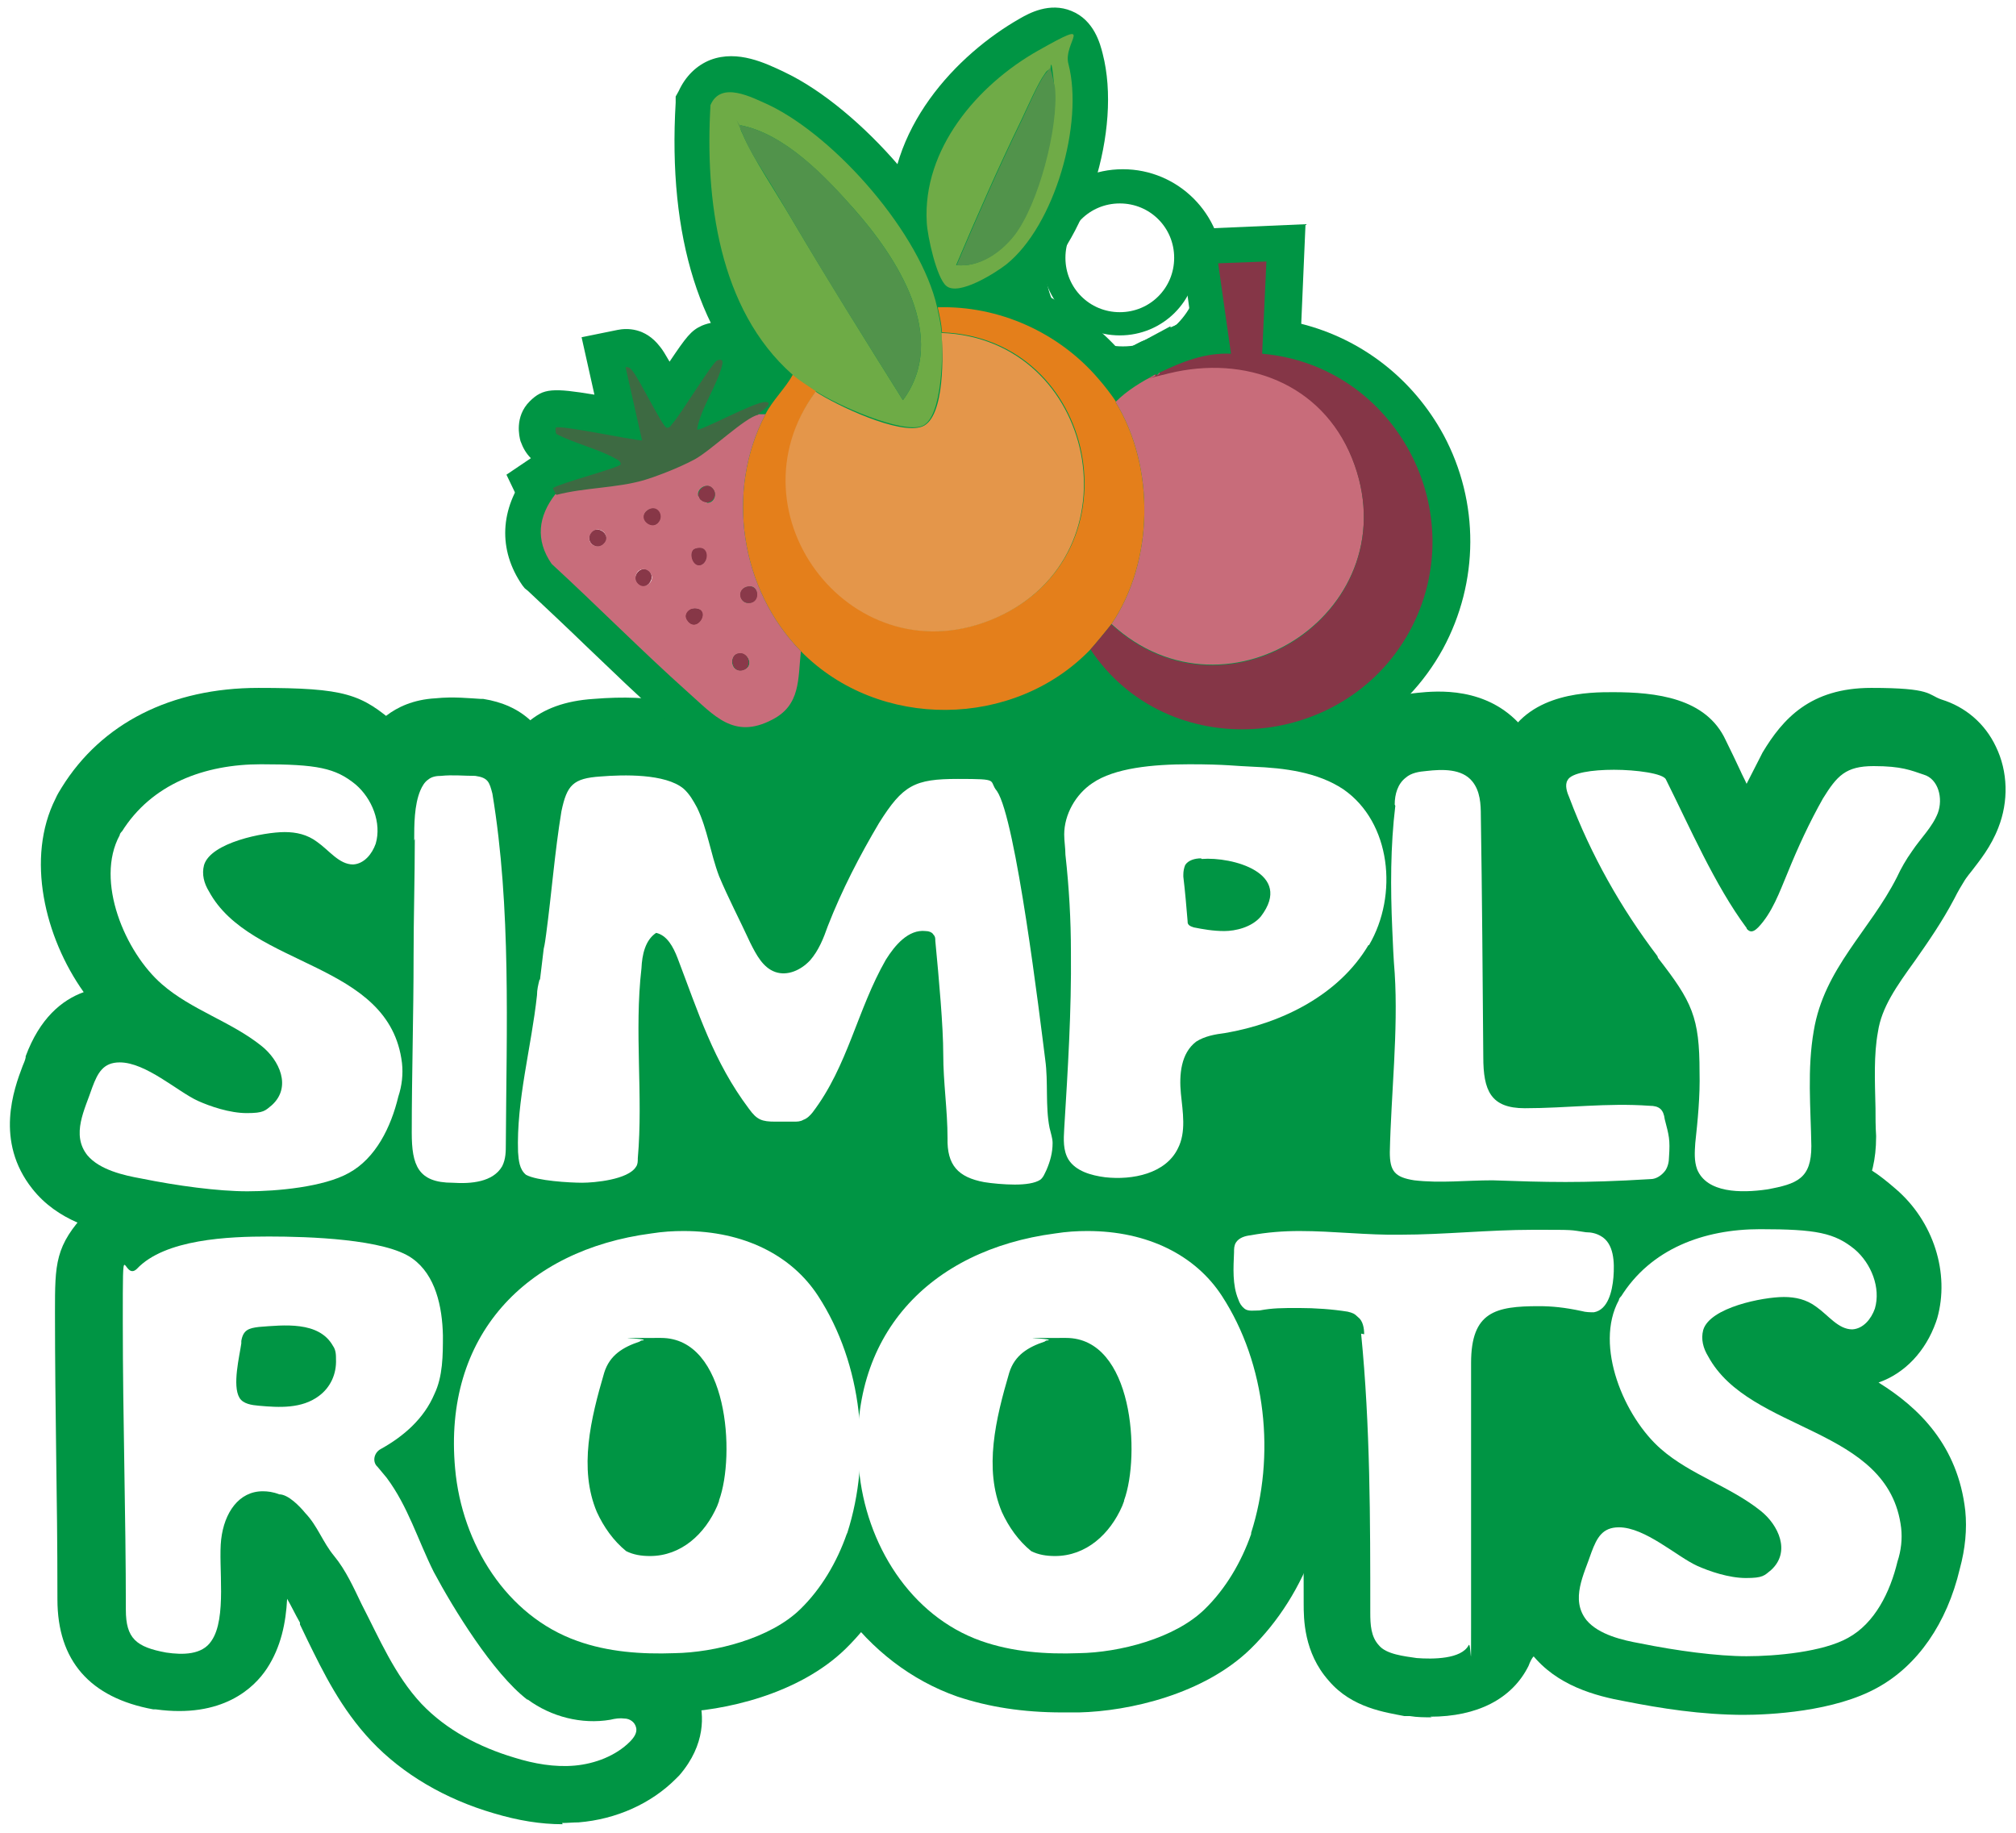 <?xml version="1.0" encoding="UTF-8"?> <svg xmlns="http://www.w3.org/2000/svg" xmlns:xlink="http://www.w3.org/1999/xlink" id="Layer_1" version="1.1" viewBox="0 0 330 300"><defs><style> .st0 { fill: #009544; } .st1 { fill: #863647; } .st2 { fill: #883748; } .st3 { fill: #893849; } .st4 { fill-rule: evenodd; } .st4, .st5 { stroke: #009544; stroke-miterlimit: 10; stroke-width: 3.8px; } .st4, .st5, .st6 { fill: none; } .st5, .st6 { clip-rule: evenodd; } .st7 { clip-path: url(#clippath-1); } .st8 { clip-path: url(#clippath-3); } .st9 { clip-path: url(#clippath-2); } .st10 { fill: #8a394a; } .st11 { fill: #fff; } .st12 { fill: #51934b; } .st13 { fill: #c86d7b; } .st14 { fill: #6eab46; } .st15 { fill: #c86c7a; } .st16 { fill: #853647; } .st17 { fill: #873747; } .st18 { clip-path: url(#clippath); } .st19 { fill: #6fab47; } .st20 { fill: #e47f1b; } .st21 { fill: #3d6a42; } .st22 { fill: #e4964a; } </style><clipPath id="clippath"><path class="st5" d="M183.8,29.6c8,0,14.5,6.5,14.5,14.5s-6.5,14.5-14.5,14.5-14.5-6.5-14.5-14.5,6.5-14.5,14.5-14.5h0Z"></path></clipPath><clipPath id="clippath-1"><path class="st5" d="M183.3,31.4c6,0,10.8,4.8,10.8,10.8s-4.8,10.8-10.8,10.8-10.8-4.8-10.8-10.8,4.8-10.8,10.8-10.8h0Z"></path></clipPath><clipPath id="clippath-2"><path class="st6" d="M183.8,29.7c8,0,14.5,6.5,14.5,14.5s-6.5,14.5-14.5,14.5-14.5-6.5-14.5-14.5,6.5-14.5,14.5-14.5h0Z"></path></clipPath><clipPath id="clippath-3"><path class="st6" d="M183.3,31.4c6,0,10.8,4.8,10.8,10.8s-4.8,10.8-10.8,10.8-10.8-4.8-10.8-10.8,4.8-10.8,10.8-10.8h0Z"></path></clipPath></defs><g><rect class="st0" x="118.3" y="97.7" width="93.5" height="48.9"></rect><g><g><path class="st11" d="M19.6,134.6c4.9-7.9,13.6-11.1,22.8-11.1s12.2.6,15.5,3.3c2.7,2.3,4.3,6.3,3.3,9.7-.6,1.7-1.9,3.3-3.7,3.4-2.3,0-3.9-2.3-5.9-3.7-1.6-1.2-3.4-1.6-5.3-1.6-3.4,0-12.1,1.7-13.2,5.4-.4,1.5,0,3,.8,4.3,6.8,12.6,29.6,11.4,31.6,28.1.2,1.8,0,3.7-.6,5.5-1.2,5-3.7,10.1-8.1,12.5-4.1,2.3-11.8,3-16.6,3s-11.5-.9-17.4-2.1c-2.8-.5-6.8-1.4-8.8-3.8-2.7-3.4-.4-7.5.8-11.1.9-2.4,1.8-4.1,4.5-4.1,4.3,0,9.5,4.8,12.8,6.3,2,.9,5.2,2,8,2s3-.4,4.1-1.3c3.3-3,1.2-7.4-1.7-9.7-5-4-11.5-5.9-16.3-10.1-6-5.2-11-16.9-6.9-24.4,0-.3.3-.5.4-.7Z"></path><path class="st0" d="M40.2,204.6c-7.2,0-13.9-1.1-19.5-2.2-5-.9-11.3-2.6-15.4-7.8-6.2-7.8-3-16.4-1.6-20.1.2-.5.4-.9.5-1.4v-.2c2.3-6.2,5.9-9.2,9.5-10.5-6.4-9-9.5-22-4.6-31.7.3-.7.7-1.3,1-1.8h0c6.5-10.5,17.9-16.3,32.2-16.3s16.8,1,22.6,6c6.2,5.3,8.9,13.8,6.8,21.2l-.2.6c-1.7,4.8-5.1,8.4-9.4,9.9,6.6,4.1,13,10.3,14.2,21,.3,3,0,6.2-.9,9.5-2.1,8.9-6.9,15.8-13.4,19.4-7.1,4-17.8,4.5-22.1,4.5ZM21.6,179.8h0ZM35.6,178.4s0,0,0,0c0,0,0,0,0,0ZM43.7,139.2s0,0,0,0c0,0,0,0,0,0Z"></path></g><g><path class="st11" d="M67.6,136c0-2.6,0-5.8,1-8.2.3-.7.7-1.4,1.3-1.8.6-.5,1.4-.6,2.1-.6,1.9-.2,3.7,0,5.6,0,2.1.3,2.3,1,2.8,2.9,3.1,18.7,2.3,38.6,2.2,57.3,0,1.3,0,2.5-.6,3.7-1.5,2.6-5.1,2.9-8.1,2.7-5.7,0-6.7-2.9-6.7-8.2,0-9.6.3-19.3.3-28.9,0-6.4.2-12.8.2-19.2Z"></path><path class="st0" d="M75.1,203.4c-.6,0-1.1,0-1.7,0-5.5,0-17.4-2.3-17.4-19.3,0-3.3,0-6.5.1-9.7,0-6.3.2-12.8.2-19.2v-.2c0-6.2.2-12.7.2-19s0-7.9,1.8-12.3v-.3c1.2-2.7,2.9-4.8,5-6.3,1.7-1.3,4.3-2.6,8-2.8,2.9-.3,5.6,0,7.4.1h.4c6.3,1,10.4,4.7,12,11.3l.2.9c2.8,16.6,2.6,33.7,2.4,50.1,0,3.1,0,6.1,0,9.1,0,1.9-.1,4.8-1.4,7.9l-.2.6-.3.5c-1.8,3.3-6.3,8.5-16.5,8.5Z"></path></g><g><path class="st11" d="M88.1,158.7l.6-5c.2-.8.3-1.7.4-2.4.9-6.7,1.4-13.4,2.5-20.1.9-4.3,1.9-5.4,6.4-5.7,3.7-.3,10.6-.5,13.6,2,1,.9,1.6,2,2.2,3.1,1.7,3.5,2.2,7.5,3.6,11.2,1.5,3.6,3.4,7.2,5.1,10.9,1,2,2.1,4.1,4.1,4.8,2,.7,4.2-.3,5.7-1.9,1.4-1.6,2.2-3.6,2.9-5.6,2.3-5.9,5.2-11.5,8.4-16.9,3.9-6.2,5.8-7.2,12.9-7.2s4.9.2,6.4,2c3.1,4.6,7,36.9,7.9,44,.5,3.6,0,7.6.7,11.1.2.9.5,1.7.5,2.5,0,1.6-.4,3-1,4.4-.3.6-.5,1.2-1,1.6-.9.6-2.5.8-4.2.8s-3.8-.2-5-.4c-4.3-.8-6.1-2.8-6-7.2,0-4.6-.7-9.1-.7-13.7s-.7-12.3-1.3-18.6c0-.4,0-.7-.3-1-.2-.4-.8-.6-1.3-.6-2.8-.3-5,2.3-6.5,4.7-4.7,8.2-6.2,17.4-12,25-.4.5-.9,1-1.5,1.2-.5.3-1,.3-1.6.3-1,0-2,0-3,0-2.2,0-3-.3-4.3-2.1-5.8-7.7-8.3-15.8-11.7-24.7-.7-1.8-1.7-3.7-3.5-4.1-1.8,1.2-2.3,3.6-2.4,5.8-1.2,10.4.3,20.8-.6,31.1,0,.5,0,1-.3,1.4-1.3,2.1-6.8,2.6-8.8,2.6s-7.4-.3-9.2-1.3c-1.1-.9-1.2-2.4-1.3-3.7-.3-8.4,2.2-17.3,3.1-25.7,0-.9.2-1.7.4-2.5Z"></path><path class="st0" d="M165.8,203.3c-2.2,0-4.8-.2-6.8-.5h-.2c-9.6-1.8-15.2-8.6-15.1-18.3,0-.1,0-.2,0-.4-.7,1-1.4,2.1-2.2,3.1h0c-1.6,2.1-3.4,3.5-5.5,4.4-2.7,1.3-5.1,1.3-6.2,1.3s-1.5,0-2,0h-1c-3.2,0-7.6-.5-11.5-4.5h0c0,2.1-.6,4.1-1.5,5.8l-.5.9c-4.4,7.1-14.2,7.9-18.2,7.9s-10.4-.3-14.6-2.7l-.9-.5-.8-.6c-4.7-3.9-5.1-9.3-5.3-11.4v-.5c-.3-6.7.8-13.1,1.9-19.2.5-2.9,1-5.6,1.3-8.2,0-.8.2-1.9.4-3l.6-5.2.2-.7c0-.2,0-.6.1-.9v-.3c.4-2.4.6-4.8.9-7.2.5-4.4,1-8.9,1.8-13.4v-.3c2-9.3,7.2-13.9,16.5-14.5,9.8-.8,16.8.7,21.4,4.4l.5.4c2.3,2.1,3.6,4.3,4.7,6.4v.2c1.4,2.8,2.2,5.5,2.8,7.9.4,1.4.8,2.8,1.2,3.8.1.3.3.7.4,1,1.8-3.8,3.8-7.6,6-11.2v-.2c6.1-9.4,11.5-12.4,22.4-12.4s9.9,0,14.9,5.9l.6.9c2.4,3.5,5,9.9,9.7,48.4v.5c.4,2.2.4,4.5.4,6.4,0,1.4,0,2.8.2,3.8h0c.2,1,.6,2.5.7,4.3.2,3.9-1,7.1-1.9,9.1l-.3.6c-.5,1.1-1.6,3.3-4,5.3l-.8.6c-2.7,1.8-6.1,2.6-10.4,2.6ZM166.4,181h0ZM89.9,180.4h0ZM154.9,160.3h0ZM102,136.4c-.2,1.7-.5,3.4-.7,5.2l3.5-2.4h0c-.3-1-.5-1.9-.8-2.7-.6,0-1.3,0-2.2,0h0ZM152.6,139.6c.8,0,1.6.2,2.3.4-.2-1.2-.4-2.2-.6-3-.3.4-.7.9-1.2,1.8-.2.3-.3.5-.4.8ZM105.7,136.8h0ZM153.2,133.1h0s0,0,0,0Z"></path></g><g><path class="st11" d="M223.7,153.1c-4.8,8.1-14.1,12.8-23.5,14.4-1.6.2-3.3.5-4.7,1.4-2.5,1.9-2.8,5.4-2.5,8.5.3,3,.9,6.3-.5,9-2,4.1-7.4,5.2-11.9,4.7-2.3-.3-4.8-1-6-2.9-.9-1.5-.8-3.3-.7-5,.6-9.8,1.2-19.3,1.1-29,0-5.2-.3-10.5-.9-15.9,0-1.1-.2-2.2-.2-3.3,0-3.3,1.9-6.6,4.6-8.4,3.6-2.5,9.9-3.1,15.9-3.1s7.6.3,10.4.4c5.2.2,10.6.9,14.8,3.7,7.8,5.4,9,17.3,4.2,25.5ZM196.3,138.9c-1,0-2.1.3-2.6,1.1-.2.5-.3,1-.3,1.6v.3c.3,2.5.5,4.9.7,7.3,0,.2,0,.4.2.6.2.2.5.3.8.4,1.5.3,3.2.6,5,.6s4.5-.6,6-2.4c5.4-7.1-4.7-9.8-9.7-9.4Z"></path><path class="st0" d="M182.8,202.3c-1.1,0-2.2,0-3.4-.2h-.2c-6.6-.9-11.3-3.7-14-8.3-2.7-4.4-2.4-8.9-2.2-11.4v-.8c.6-9.4,1.1-18.4,1.1-27.4,0-4.9-.3-9.8-.8-14.8v-.2c-.1-1.2-.3-2.6-.3-4.3v-.3c.2-6.9,3.7-13.3,9.4-17.2,5.1-3.5,11.9-5.1,22.2-5.1s5.8.1,8,.3c1,0,1.9.1,2.7.1,6.1.2,13.9,1.1,20.6,5.6,12.3,8.4,15.6,26.5,7.6,40.3h0c-5.7,9.7-16.2,16.7-29.1,19.3.4,3.4.7,8.3-1.7,13.2-3.4,7-10.8,11-19.7,11ZM186.1,157.3c0,1.8,0,3.6,0,5.4,1-1.1,2-2.1,3-2.8l.3-.2c-.9-.5-1.9-1.1-2.8-2.1l-.3-.3ZM197.4,148.2c.3.6.7,1.1,1.1,1.5,1.2-.4,2.8-1.3,4-3l-.8-.6-4.3,2.2ZM196.6,145.7c0,.3.1.6.2.8,0,.2.1.4.2.6h0s-.2-2.2-.2-2.2l-.3.8ZM196.9,144.6l.2,2.3,2.5-2.5-2.1-1.6-.6,1.7ZM197.9,141.7l3.2,1.3,1-1c-.1-.1-.3-.3-.4-.4h-3.9Z"></path></g><g><path class="st11" d="M228.1,130.1c0-1.7.5-3.4,1.8-4.4.9-.8,2.2-1,3.4-1.1,2.6-.3,5.8-.4,7.5,1.7,1.3,1.6,1.4,3.7,1.4,5.7.2,12.3.3,27.1.4,39.4,0,5.5,1.2,8.4,6.8,8.4,6.9,0,13.4-.9,20.4-.4,1.6,0,2.3.6,2.5,2.2.7,2.7.9,3.3.7,6.2,0,.8-.2,1.6-.6,2.2-.6.8-1.5,1.4-2.4,1.4-11.4.7-17.2.5-25.9.2-4.3,0-8.5.5-12.8,0-3.2-.5-4-1.5-4-4.6.2-9.4,1.4-19.9.8-29.3-.2-2.4-.3-4.8-.4-7.2-.3-6.8-.3-13.6.5-20.2Z"></path><path class="st0" d="M255.9,202.8c-4.2,0-7.9-.1-12.3-.3-1.2,0-2.5,0-4,0-3,.1-6.3.2-10-.3h-.2c-8.7-1.3-13.4-6.9-13.4-15.6v-.2c0-3.5.3-7.1.5-10.6.3-6,.7-12.3.3-17.7-.2-2.5-.3-4.8-.4-7.6-.4-8.5-.2-15.4.5-21.6.5-6.3,3.3-9.9,5.7-11.9,3.6-3,7.7-3.4,9.5-3.6,3-.3,11.3-1.1,17,5.5l.2.2c3.8,4.7,3.9,10.2,3.9,12.6.2,10.8.3,23.4.4,34.5v2.2c.8,0,1.6,0,2.5-.1,4.5-.2,9.1-.5,14.2-.1,6.7.2,11.8,4.5,12.9,11,.8,3,1.2,5,.9,9.2v.6c-.2,1.4-.6,4.2-2.4,6.9l-.3.5c-2.7,3.6-6.6,5.7-10.9,5.8-5.9.3-10.4.5-14.5.5Z"></path></g><g><path class="st11" d="M271,155c-6-7.9-10.9-16.6-14.4-25.9-.4-.9-.8-2.1-.3-2.9.6-1.2,4-1.7,7.6-1.7s8.1.6,8.5,1.6c3.9,7.8,8,17.3,13.2,24.3,0,.2.3.4.5.5.5.2,1-.2,1.4-.6,2.3-2.4,3.5-5.8,4.8-8.9,1.7-4.2,3.6-8.3,5.8-12.2,2.3-3.7,3.7-5.3,8.3-5.3s6.1.7,8.2,1.4c2.4.7,3.2,3.9,2.3,6.3-.9,2.3-2.8,4.1-4.2,6.2-1,1.4-1.8,2.8-2.5,4.3-4.4,8.7-11.9,14.9-13.6,25.1-1.1,6.3-.5,12.6-.4,18.9,0,5.3-2.3,6.2-7.3,7.1-4.2.6-9.8.6-11.4-3.3-.5-1.4-.4-2.8-.3-4.3.4-3.7.8-7.7.7-11.6,0-9-1.2-11.5-6.8-18.7Z"></path><path class="st0" d="M285.2,204.3c-12.3,0-16.7-7.2-18-10.6v-.4c-1.4-3.5-1.2-6.7-1.1-8.8v-.4c.4-3.6.7-7,.7-10.2v-.3c0-6.1,0-6.3-4.4-11.8l-.2-.2c-6.7-8.9-12-18.4-15.8-28.4-2.3-5.5-1.2-9.7.2-12.3,4-7.6,13.7-7.6,17.4-7.6,7,0,15.3.9,18.5,7.9.8,1.6,1.6,3.3,2.4,5,.3.7.7,1.4,1,2.1.8-1.6,1.6-3.1,2.4-4.7l.2-.4c3.3-5.5,7.8-10.6,17.8-10.6s9.2,1.1,11.5,1.9c3.9,1.2,7.1,3.9,8.9,7.7,2,4.1,2.1,9,.4,13.3-1.2,3.1-3,5.3-4.3,7-.4.5-.8,1-1,1.3l-.2.3c-.5.8-1.1,1.8-1.7,3-2,3.8-4.3,7.1-6.4,10.1-3.1,4.3-5.5,7.7-6.1,11.7-.7,3.8-.5,8-.4,12.5,0,1.5,0,3,.1,4.5v.2c0,14.8-12.3,17.2-16.3,18h-.6c-1.9.4-3.6.5-5.1.5Z"></path></g><g><path class="st11" d="M86.2,276.6c3.8,2.8,8.8,4.1,13.5,3.3.8-.2,1.6-.3,2.3-.2.9,0,1.7.6,1.9,1.4.3.9-.4,1.8-1,2.4-2.3,2.3-5.7,3.6-9,3.9-3.3.3-6.7-.3-9.9-1.3-5.7-1.7-11.1-4.5-15.2-8.8-4.4-4.7-6.9-10.7-9.8-16.3-1.3-2.7-2.6-5.6-4.5-7.9-1.9-2.3-2.7-4.9-4.7-7-.9-1.1-2.8-3.1-4.3-3.1-1-.4-1.9-.5-2.7-.5-3.9,0-6.3,3.5-6.8,7.9-.5,4.3,1,12.9-1.6,16.6-1.5,2.3-4.7,2.3-7.4,1.9-4.9-.9-6.6-2.3-6.6-7,0-15.7-.5-31.3-.5-47s0-6.6,2.3-8.8c4.6-4.9,15.1-5.3,21.6-5.3s19.1.4,23.5,3.6c3.8,2.7,4.9,7.9,5,12.6,0,3.2,0,6.7-1.4,9.6-1.7,4-5,6.9-8.8,9-1.1.6-1.4,2.1-.5,2.9.5.6,1,1.2,1.5,1.8,3.5,4.7,5.1,10.2,7.7,15.4,3.2,6,9.7,16.6,15.3,20.9ZM54.7,221c0-.8,0-1.6-.5-2.3-2.3-4.1-8.1-3.4-12.1-3.1-1.7.2-2.6.5-2.9,2.3v.4c-.3,2.1-1.5,6.9-.3,8.9.6,1,2,1.2,3.2,1.3,3.3.3,7,.5,9.8-1.6,1.9-1.4,2.9-3.6,2.8-6Z"></path><path class="st0" d="M92.1,298.6c-3.6,0-7.3-.6-11.3-1.8-7.9-2.3-14.9-6.4-20-11.8-5-5.3-7.9-11.3-10.5-16.6-.4-.8-.8-1.7-1.2-2.5v-.3c-.8-1.4-1.4-2.7-2.1-3.9-.2,3.9-1,7.9-3.3,11.4-2.1,3.2-7.3,8.2-18.2,6.7h-.4c-10.4-1.9-15.7-8-15.7-18s-.1-15.7-.2-23.3c-.1-7.7-.2-15.7-.2-23.7s0-10.9,5.3-16.5c7.3-7.7,19.7-8.7,29.6-8.7,22.2,0,28.1,4.3,30,5.8,4.2,3,9.3,9.2,9.5,21.3.1,3.5,0,8.9-2.2,14.1-1.3,3.1-3.2,5.9-5.6,8.4,1.2,2.3,2.1,4.5,3,6.6.7,1.6,1.4,3.2,2.1,4.6,4.2,7.8,9.3,15,12.1,17.2,1.4,1,3.2,1.5,4.7,1.3,2-.4,3.9-.5,5.7-.3,5.4.6,9.8,4.3,11.2,9.3.8,2.7,1.2,7.6-3.2,12.7l-.6.6c-4,4-9.7,6.6-15.9,7.1-.9,0-1.8.1-2.7.1ZM31.3,235.5c0,.1,0,.3,0,.4,0,0,.1-.1.2-.2,0,0-.2-.2-.2-.2ZM43.7,221.2c0,.5.2,1.7,1,3,.4.6.8,1.1,1.2,1.5,1.2-.7,2.3-1.8,3.1-3-.1-.3-.3-.7-.6-1.1-.6-1.1-1.4-1.9-2.2-2.5l-1.7-.3c-.5.7-.8,1.5-.9,2.4ZM49.5,224.7h0s0,0,0,0Z"></path></g><g><path class="st11" d="M138.3,249.6c-1.6,4.6-4.2,9-7.6,12.3-4.9,4.8-14,7.1-20.6,7.2-5.4.2-10.9-.2-15.9-2-11.6-4.1-18.9-15.9-20-28.2-2-21.8,11.6-35.8,32.1-38.5,1.9-.3,3.6-.4,5.3-.4,9.9,0,17.7,4,22,10.6,7.3,11.2,8.8,26.3,4.8,38.8ZM117.5,244c2.7-7.4,1.5-26.6-9.5-26.6s-1.9,0-2.9.4c-.2,0-.4,0-.6.2-2.7.9-4.9,2.2-5.8,5.1-2.2,7.5-4.2,15.7-1.2,22.8,1.1,2.4,2.7,4.7,4.8,6.4,1.2.6,2.5.8,3.9.8,5.1,0,9-3.6,11-8.2l.3-.8Z"></path><path class="st0" d="M107.6,280.3c-6.5,0-12.1-.9-17.2-2.6-15.1-5.3-25.8-20.1-27.4-37.7-2.4-26.6,14.3-46.8,41.6-50.4,2.2-.3,4.4-.5,6.9-.5,13.4,0,24.8,5.7,31.3,15.6,8.9,13.6,11.3,32.1,6.1,48.3v.2c-2.3,6.5-5.9,12.2-10.5,16.7-7.6,7.4-19.8,10.2-28.1,10.4-.9,0-1.8,0-2.7,0ZM107.5,233.4c-.4,2.4-.6,4.5-.3,6.3.4-1.6.5-4,.3-6.3ZM86.2,226.8c-.7,2.2-1.2,4.7-1.2,7.5.2-2.6.7-5.2,1.2-7.5ZM105.1,228.9h0,0Z"></path></g><g><path class="st11" d="M204.6,249.6c-1.6,4.6-4.2,9-7.6,12.3-4.9,4.8-14,7.1-20.6,7.2-5.4.2-10.9-.2-16-2-11.6-4.1-18.9-15.9-20-28.2-2-21.8,11.6-35.8,32.1-38.5,1.9-.3,3.6-.4,5.3-.4,9.9,0,17.7,4,22,10.6,7.3,11.2,8.8,26.3,4.8,38.8ZM183.7,244c2.7-7.4,1.5-26.6-9.5-26.6s-1.9,0-2.9.4c-.2,0-.4,0-.6.2-2.7.9-4.9,2.2-5.8,5.1-2.2,7.5-4.2,15.7-1.2,22.8,1.1,2.4,2.7,4.7,4.8,6.4,1.2.6,2.5.8,3.9.8,5.1,0,9-3.6,11-8.2l.3-.8Z"></path><path class="st0" d="M173.9,280.3c-6.5,0-12.1-.9-17.2-2.6-15.1-5.3-25.8-20.1-27.4-37.7-2.4-26.6,14.3-46.8,41.6-50.4,2.2-.3,4.4-.5,6.9-.5,13.4,0,24.8,5.7,31.3,15.6,8.9,13.6,11.3,32.1,6.1,48.3v.2c-2.3,6.5-5.9,12.2-10.5,16.7-7.6,7.4-19.8,10.2-28.1,10.4-.9,0-1.8,0-2.7,0ZM173.8,233.4c-.4,2.4-.6,4.5-.3,6.3.4-1.6.5-4,.3-6.3ZM152.5,226.8c-.7,2.2-1.2,4.7-1.2,7.5.2-2.6.7-5.2,1.2-7.5ZM171.3,228.9h0,0Z"></path></g><g><path class="st11" d="M223.1,216.8c0-1-.2-2.2-1-2.8-.6-.6-.9-.7-1.7-.9-2.5-.4-5.3-.6-8-.6s-4.3,0-6.4.4c-.9,0-1.9.2-2.5-.3-.5-.4-.8-.9-1-1.5-1-2.4-.8-5.2-.7-7.7,0-.6,0-1.1.3-1.6.5-.8,1.5-1.1,2.4-1.2,2.7-.5,5.4-.7,8-.7,5.6,0,11.1.7,16.6.6,7,0,14.4-.8,21.6-.8s5.9,0,8.7.4c.9,0,1.7.2,2.4.6,2.2,1.2,2.3,4.3,2.1,6.8-.2,2.3-.9,5.3-3.2,5.7-.6,0-1.3,0-2-.2-2.8-.6-4.9-.8-7-.8-7.1,0-11.1.9-11.1,9.3,0,5.4,0,10.7,0,16,0,9.1,0,18.2,0,27.3s0,2.1-.4,2.9c-1.2,2.3-5.9,2.3-8.5,2.1-2-.3-5-.6-6.2-2.1-1.3-1.4-1.4-3.4-1.4-5.3,0-15.2,0-30.6-1.5-45.7Z"></path><path class="st0" d="M234.4,281.1c-1.2,0-2.4,0-3.6-.2h-.9c-3-.6-8.6-1.3-12.4-5.8-4.1-4.6-4.1-10.2-4.1-12.6,0-13.3,0-26.3-1-38.9-2,0-3.5,0-4.9.3h-.3c-1.7.2-6.1.7-10.2-2.3l-.5-.4c-2.1-1.6-3.6-3.8-4.5-6.3-1.7-4.4-1.5-8.5-1.4-11.5v-.4c0-1.9.4-3.7,1.1-5.4l.4-.9.5-.8c1.3-2,4.3-5.5,10.3-6.3,3.1-.5,6.3-.8,9.6-.8s5.7.2,8.4.3c2.8.2,5.5.3,8,.3,3.1,0,6.2-.2,9.4-.4,4-.2,8.2-.4,12.4-.4s6.6.1,9.4.4c2.3,0,4.6.7,6.7,1.7l.4.2c3.3,1.8,8.7,6.4,7.8,17.4-1.1,12.9-9.8,15.3-12.5,15.7-2.3.4-4.3,0-5.2-.1h-.8c-2.2-.6-3.5-.7-4.8-.7,0,2.5,0,5,0,7.7,0,2.2,0,4.4,0,6.6,0,9,0,18.3,0,27.3s0,4.4-1.3,7.4l-.2.5c-2.7,5.4-8.4,8.3-16.1,8.3Z"></path></g><g><path class="st11" d="M265,210.7c4.9-7.9,13.6-11.1,22.8-11.1s12.2.6,15.5,3.3c2.7,2.3,4.3,6.3,3.3,9.7-.6,1.7-1.9,3.3-3.7,3.4-2.3,0-3.9-2.3-5.9-3.7-1.6-1.2-3.4-1.6-5.3-1.6-3.4,0-12.1,1.7-13.2,5.4-.4,1.5,0,3,.8,4.3,6.8,12.6,29.6,11.4,31.6,28.1.2,1.8,0,3.7-.6,5.5-1.2,5-3.7,10.1-8.1,12.5-4.1,2.3-11.8,3-16.6,3s-11.5-.9-17.4-2.1c-2.8-.5-6.8-1.4-8.8-3.8-2.7-3.4-.4-7.5.8-11.1.9-2.4,1.8-4.1,4.5-4.1,4.3,0,9.5,4.8,12.8,6.3,2,.9,5.2,2,8,2s3-.4,4.1-1.3c3.3-3,1.2-7.4-1.7-9.7-5-4-11.5-5.9-16.3-10.1-6-5.2-11-16.9-6.9-24.4,0-.3.3-.5.4-.7Z"></path><path class="st0" d="M285.6,280.7c-7.2,0-13.9-1.1-19.5-2.2-5-.9-11.3-2.6-15.4-7.8-6.2-7.8-3-16.4-1.6-20.1.2-.5.4-.9.5-1.4v-.3c2.3-6.2,5.9-9.2,9.5-10.5-6.4-9-9.5-22-4.6-31.7.3-.7.7-1.3,1-1.8h0c6.5-10.5,17.9-16.3,32.2-16.3s16.8,1,22.6,6c6.2,5.3,8.9,13.8,6.8,21.2l-.2.6c-1.7,4.8-5.1,8.4-9.4,9.9,6.6,4.1,13,10.3,14.2,21,.3,3,0,6.2-.9,9.5-2.1,8.9-6.9,15.8-13.4,19.4-7.1,4-17.8,4.5-22.1,4.5ZM267,255.9h0ZM281,254.5s0,0,0,0c0,0,0,0,0,0ZM289.1,215.3s0,0,0,0c0,0,0,0,0,0ZM296.8,211.9h0,0Z"></path></g></g><rect class="st0" x="36.4" y="128.3" width="235.2" height="121.3"></rect><g><path class="st11" d="M19.9,136.2c4.9-7.9,13.6-11.1,22.8-11.1s12.2.6,15.5,3.3c2.7,2.3,4.3,6.3,3.3,9.7-.6,1.7-1.9,3.3-3.7,3.4-2.3,0-3.9-2.3-5.9-3.7-1.6-1.2-3.4-1.6-5.3-1.6-3.4,0-12.1,1.7-13.2,5.4-.4,1.5,0,3,.8,4.3,6.8,12.6,29.6,11.4,31.6,28.1.2,1.8,0,3.7-.6,5.5-1.2,5-3.7,10.1-8.1,12.5-4.1,2.3-11.8,3-16.6,3s-11.5-.9-17.4-2.1c-2.8-.5-6.8-1.4-8.8-3.8-2.7-3.4-.4-7.5.8-11.1.9-2.4,1.8-4.1,4.5-4.1,4.3,0,9.5,4.8,12.8,6.3,2,.9,5.2,2,8,2s3-.4,4.1-1.3c3.3-3,1.2-7.4-1.7-9.7-5-4-11.5-5.9-16.3-10.1-6-5.2-11-16.9-6.9-24.4,0-.3.3-.5.4-.7Z"></path><path class="st11" d="M67.8,137.6c0-2.6,0-5.8,1-8.2.3-.7.7-1.4,1.3-1.8.6-.5,1.4-.6,2.1-.6,1.9-.2,3.7,0,5.6,0,2.1.3,2.3,1,2.8,2.9,3.1,18.7,2.3,38.6,2.2,57.3,0,1.3,0,2.5-.6,3.7-1.5,2.6-5.1,2.9-8.1,2.7-5.7,0-6.7-2.9-6.7-8.2,0-9.6.3-19.3.3-28.9,0-6.4.2-12.8.2-19.2Z"></path><path class="st11" d="M88.4,160.3l.6-5c.2-.8.3-1.7.4-2.4.9-6.7,1.4-13.4,2.5-20.1.9-4.3,1.9-5.4,6.4-5.7,3.7-.3,10.6-.5,13.6,2,1,.9,1.6,2,2.2,3.1,1.7,3.5,2.2,7.5,3.6,11.2,1.5,3.6,3.4,7.2,5.1,10.9,1,2,2.1,4.1,4.1,4.8,2,.7,4.2-.3,5.7-1.9,1.4-1.6,2.2-3.6,2.9-5.6,2.3-5.9,5.2-11.5,8.4-16.9,3.9-6.2,5.8-7.2,12.9-7.2s4.9.2,6.4,2c3.1,4.6,7,36.9,7.9,44,.5,3.6,0,7.6.7,11.1.2.9.5,1.7.5,2.5,0,1.6-.4,3-1,4.4-.3.6-.5,1.2-1,1.6-.9.6-2.5.8-4.2.8s-3.8-.2-5-.4c-4.3-.8-6.1-2.8-6-7.2,0-4.6-.7-9.1-.7-13.7s-.7-12.3-1.3-18.6c0-.4,0-.7-.3-1-.2-.4-.8-.6-1.3-.6-2.8-.3-5,2.3-6.5,4.7-4.7,8.2-6.2,17.4-12,25-.4.5-.9,1-1.5,1.2-.5.3-1,.3-1.6.3-1,0-2,0-3,0-2.2,0-3-.3-4.3-2.1-5.8-7.7-8.3-15.8-11.7-24.7-.7-1.8-1.7-3.7-3.5-4.1-1.8,1.2-2.3,3.6-2.4,5.8-1.2,10.4.3,20.8-.6,31.1,0,.5,0,1-.3,1.4-1.3,2.1-6.8,2.6-8.8,2.6s-7.4-.3-9.2-1.3c-1.1-.9-1.2-2.4-1.3-3.7-.3-8.4,2.2-17.3,3.1-25.7,0-.9.2-1.7.4-2.5Z"></path><path class="st11" d="M224,154.7c-4.8,8.1-14.1,12.8-23.5,14.4-1.6.2-3.3.5-4.7,1.4-2.5,1.9-2.8,5.4-2.5,8.5.3,3,.9,6.3-.5,9-2,4.1-7.4,5.2-11.9,4.7-2.3-.3-4.8-1-6-2.9-.9-1.5-.8-3.3-.7-5,.6-9.8,1.2-19.3,1.1-29,0-5.2-.3-10.5-.9-15.9,0-1.1-.2-2.2-.2-3.3,0-3.3,1.9-6.6,4.6-8.4,3.6-2.5,9.9-3.1,15.9-3.1s7.6.3,10.4.4c5.2.2,10.6.9,14.8,3.7,7.8,5.4,9,17.3,4.2,25.5ZM196.6,140.5c-1,0-2.1.3-2.6,1.1-.2.5-.3,1-.3,1.6v.3c.3,2.5.5,4.9.7,7.3,0,.2,0,.4.2.6.2.2.5.3.8.4,1.5.3,3.2.6,5,.6s4.5-.6,6-2.4c5.4-7.1-4.7-9.8-9.7-9.4Z"></path><path class="st11" d="M228.3,131.7c0-1.7.5-3.4,1.8-4.4.9-.8,2.2-1,3.4-1.1,2.6-.3,5.8-.4,7.5,1.7,1.3,1.6,1.4,3.7,1.4,5.7.2,12.3.3,27.1.4,39.4,0,5.5,1.2,8.4,6.8,8.4,6.9,0,13.4-.9,20.4-.4,1.6,0,2.3.6,2.5,2.2.7,2.7.9,3.3.7,6.2,0,.8-.2,1.6-.6,2.2-.6.8-1.5,1.4-2.4,1.4-11.4.7-17.2.5-25.9.2-4.3,0-8.5.5-12.8,0-3.2-.5-4-1.5-4-4.6.2-9.4,1.4-19.9.8-29.3-.2-2.4-.3-4.8-.4-7.2-.3-6.8-.3-13.6.5-20.2Z"></path><path class="st11" d="M271.3,156.5c-6-7.9-10.9-16.6-14.4-25.9-.4-.9-.8-2.1-.3-2.9.6-1.2,4-1.7,7.6-1.7s8.1.6,8.5,1.6c3.9,7.8,8,17.3,13.2,24.3,0,.2.3.4.5.5.5.2,1-.2,1.4-.6,2.3-2.4,3.5-5.8,4.8-8.9,1.7-4.2,3.6-8.3,5.8-12.2,2.3-3.7,3.7-5.3,8.3-5.3s6.1.7,8.2,1.4c2.4.7,3.2,3.9,2.3,6.3-.9,2.3-2.8,4.1-4.2,6.2-1,1.4-1.8,2.8-2.5,4.3-4.4,8.7-11.9,14.9-13.6,25.1-1.1,6.3-.5,12.6-.4,18.9,0,5.3-2.3,6.2-7.3,7.1-4.2.6-9.8.6-11.4-3.3-.5-1.4-.4-2.8-.3-4.3.4-3.7.8-7.7.7-11.6,0-9-1.2-11.5-6.8-18.7Z"></path><path class="st11" d="M86.4,278.2c3.8,2.8,8.8,4.1,13.5,3.3.8-.2,1.6-.3,2.3-.2.9,0,1.7.6,1.9,1.4.3.9-.4,1.8-1,2.4-2.3,2.3-5.7,3.6-9,3.9-3.3.3-6.7-.3-9.9-1.3-5.7-1.7-11.1-4.5-15.2-8.8-4.4-4.7-6.9-10.7-9.8-16.3-1.3-2.7-2.6-5.6-4.5-7.9-1.9-2.3-2.7-4.9-4.7-7-.9-1.1-2.8-3.1-4.3-3.1-1-.4-1.9-.5-2.7-.5-3.9,0-6.3,3.5-6.8,7.9-.5,4.3,1,12.9-1.6,16.6-1.5,2.3-4.7,2.3-7.4,1.9-4.9-.9-6.6-2.3-6.6-7,0-15.7-.5-31.3-.5-47s0-6.6,2.3-8.8c4.6-4.9,15.1-5.3,21.6-5.3s19.1.4,23.5,3.6c3.8,2.7,4.9,7.9,5,12.6,0,3.2,0,6.7-1.4,9.6-1.7,4-5,6.9-8.8,9-1.1.6-1.4,2.1-.5,2.9.5.6,1,1.2,1.5,1.8,3.5,4.7,5.1,10.2,7.7,15.4,3.2,6,9.7,16.6,15.3,20.9ZM55,222.6c0-.8,0-1.6-.5-2.3-2.3-4.1-8.1-3.4-12.1-3.1-1.7.2-2.6.5-2.9,2.3v.4c-.3,2.1-1.5,6.9-.3,8.9.6,1,2,1.2,3.2,1.3,3.3.3,7,.5,9.8-1.6,1.9-1.4,2.9-3.6,2.8-6Z"></path><path class="st11" d="M138.6,251.1c-1.6,4.6-4.2,9-7.6,12.3-4.9,4.8-14,7.1-20.6,7.2-5.4.2-10.9-.2-15.9-2-11.6-4.1-18.9-15.9-20-28.2-2-21.8,11.6-35.8,32.1-38.5,1.9-.3,3.6-.4,5.3-.4,9.9,0,17.7,4,22,10.6,7.3,11.2,8.8,26.3,4.8,38.8ZM117.7,245.6c2.7-7.4,1.5-26.6-9.5-26.6s-1.9,0-2.9.4c-.2,0-.4,0-.6.2-2.7.9-4.9,2.2-5.8,5.1-2.2,7.5-4.2,15.7-1.2,22.8,1.1,2.4,2.7,4.7,4.8,6.4,1.2.6,2.5.8,3.9.8,5.1,0,9-3.6,11-8.2l.3-.8Z"></path><path class="st11" d="M204.8,251.1c-1.6,4.6-4.2,9-7.6,12.3-4.9,4.8-14,7.1-20.6,7.2-5.4.2-10.9-.2-16-2-11.6-4.1-18.9-15.9-20-28.2-2-21.8,11.6-35.8,32.1-38.5,1.9-.3,3.6-.4,5.3-.4,9.9,0,17.7,4,22,10.6,7.3,11.2,8.8,26.3,4.8,38.8ZM184,245.6c2.7-7.4,1.5-26.6-9.5-26.6s-1.9,0-2.9.4c-.2,0-.4,0-.6.2-2.7.9-4.9,2.2-5.8,5.1-2.2,7.5-4.2,15.7-1.2,22.8,1.1,2.4,2.7,4.7,4.8,6.4,1.2.6,2.5.8,3.9.8,5.1,0,9-3.6,11-8.2l.3-.8Z"></path><path class="st11" d="M223.3,218.4c0-1-.2-2.2-1-2.8-.6-.6-.9-.7-1.7-.9-2.5-.4-5.3-.6-8-.6s-4.3,0-6.4.4c-.9,0-1.9.2-2.5-.3-.5-.4-.8-.9-1-1.5-1-2.4-.8-5.2-.7-7.7,0-.6,0-1.1.3-1.6.5-.8,1.5-1.1,2.4-1.2,2.7-.5,5.4-.7,8-.7,5.6,0,11.1.7,16.6.6,7,0,14.4-.8,21.6-.8s5.9,0,8.7.4c.9,0,1.7.2,2.4.6,2.2,1.2,2.3,4.3,2.1,6.8-.2,2.3-.9,5.3-3.2,5.7-.6,0-1.3,0-2-.2-2.8-.6-4.9-.8-7-.8-7.1,0-11.1.9-11.1,9.3,0,5.4,0,10.7,0,16,0,9.1,0,18.2,0,27.3s0,2.1-.4,2.9c-1.2,2.3-5.9,2.3-8.5,2.1-2-.3-5-.6-6.2-2.1-1.3-1.4-1.4-3.4-1.4-5.3,0-15.2,0-30.6-1.5-45.7Z"></path><path class="st11" d="M265.3,212.3c4.9-7.9,13.6-11.1,22.8-11.1s12.2.6,15.5,3.3c2.7,2.3,4.3,6.3,3.3,9.7-.6,1.7-1.9,3.3-3.7,3.4-2.3,0-3.9-2.3-5.9-3.7-1.6-1.2-3.4-1.6-5.3-1.6-3.4,0-12.1,1.7-13.2,5.4-.4,1.5,0,3,.8,4.3,6.8,12.6,29.6,11.4,31.6,28.1.2,1.8,0,3.7-.6,5.5-1.2,5-3.7,10.1-8.1,12.5-4.1,2.3-11.8,3-16.6,3s-11.5-.9-17.4-2.1c-2.8-.5-6.8-1.4-8.8-3.8-2.7-3.4-.4-7.5.8-11.1.9-2.4,1.8-4.1,4.5-4.1,4.3,0,9.5,4.8,12.8,6.3,2,.9,5.2,2,8,2s3-.4,4.1-1.3c3.3-3,1.2-7.4-1.7-9.7-5-4-11.5-5.9-16.3-10.1-6-5.2-11-16.9-6.9-24.4,0-.3.3-.5.4-.7Z"></path></g></g><g><g><path class="st15" d="M181.9,102.1c7-10.3,7.2-25.8.7-36.4,1.9-1.9,4.1-3.2,6.5-4.5l.2.3.2-.3c.1,0,.2-.3.3-.3.3.6,1.1.1,1.6,0,12.4-3,25,1.6,29.9,13.9,9.9,24.6-20.2,44.9-39.4,27.2Z"></path><path class="st0" d="M198.3,114.7c-6.8,0-14-2.4-20.4-8.2l-3.7-3.4,2.9-4.2c5.7-8.3,5.9-21.2.5-30l-2.5-4,3.4-3.3c2.5-2.5,5.3-4.1,7.9-5.4l5.2-2.8v.2c0,0,1-.4,1-.4l.7,1.6c14.9-2.2,28,4.8,33.4,18.1,6.3,15.7-.9,29.6-10.8,36.4-4.9,3.4-11.1,5.5-17.6,5.5ZM189.6,100.5c7.2,4.2,14.9,2.3,19.7-1.1,5.6-3.9,10.7-12.1,6.6-22.4-4.2-10.5-14.6-12.2-22.5-10.6l-2.1,4.2c3.1,9.7,2.5,20.7-1.7,29.8Z"></path></g><g><path class="st20" d="M182.6,65.7c6.5,10.6,6.3,26.1-.7,36.4s-3,3.7-3.4,4.1c-12.5,13-34.6,13.3-47.4.3-9.9-10.1-12.4-26.2-5.8-38.8,1.1-2.2,3.3-4.3,4.5-6.5.7.6,2.9,2.1,3.8,2.7-14.7,20.3,6.4,47.4,29.6,37,23.5-10.4,16.4-45.7-9-46.6-.1-1.5-.4-2.7-.7-4.1,10-.3,19.8,4.1,26.3,11.7.8.9,2.3,2.8,2.9,3.8Z"></path><path class="st0" d="M154.6,122c-10.5,0-20.6-4.1-27.7-11.3-11.8-12-14.6-30.7-6.9-45.6.8-1.6,1.9-3,2.8-4.3.7-.9,1.3-1.7,1.7-2.4l3.5-6.4,5.5,4.8c.4.3,2.1,1.6,3.1,2.3l5.1,3.4-3.6,4.9c-6.3,8.7-3.6,17.9.6,23.1,4.3,5.3,12.3,9.4,21.9,5.2,9.8-4.3,11.7-13.7,10.4-20.3-1.3-6.7-6.6-14.7-17.3-15.1l-5.2-.2-.5-5.2c-.1-1.1-.3-2-.6-3.4l-1.6-7,7.1-.2c11.7-.3,23.3,4.8,30.9,13.7,0,.1,2.4,2.8,3.4,4.5h0c7.8,12.7,7.5,30.7-.8,42.8-.5.7-3.6,4.4-4,4.9-7.1,7.4-17.2,11.7-27.9,11.7,0,0-.2,0-.3,0ZM140.1,106.2c4.3,2.6,9.4,4.1,14.7,4,7.5,0,14.6-3,19.5-8.1.3-.4,2.4-2.9,2.9-3.5,1.1-1.7,2-3.5,2.7-5.5-3,5.7-7.9,10.4-14.3,13.2-8.6,3.8-17.8,3.6-25.5-.2Z"></path></g><g><path class="st16" d="M189.8,60.9c3.7-1.8,7.5-3.3,11.7-3.1l-2.1-14.8,7.9-.3-.7,15.1c21.9,1.9,34.7,26.1,24.1,45.5-10.9,19.8-39.7,21.7-52.2,2.9.4-.4,3.2-3.8,3.4-4.1,19.2,17.7,49.3-2.6,39.4-27.2-5-12.3-17.5-16.9-29.9-13.9s-1.3.6-1.6,0Z"></path><path class="st0" d="M203.4,125.2c-12.1,0-23.1-5.8-29.8-15.7l-2.6-3.9,3.3-3.4c.3-.4,2.4-2.9,2.9-3.5l3.8-5.5,5,4.6c8.2,7.5,17.7,5.6,23.4,1.7,5.6-3.9,10.7-12.1,6.6-22.4-4.3-10.7-15-12.3-22.9-10.5-4.8,1.6-7.6-1.3-8.5-3.2l-2.4-5.2,5.2-2.5c2.3-1.1,4.8-2.2,7.6-2.9l-2.1-15.2,20.8-.9-.7,16.3c9.9,2.5,18.3,9,23.3,18.2,5.9,11,5.8,24.1-.1,35-6.2,11.3-17.7,18.4-30.8,19-.6,0-1.1,0-1.7,0ZM228.6,89.9c-1.6,8.2-6.6,15-12.7,19.2-2.3,1.6-5,3-7.8,3.9,7.5-1.4,13.8-5.9,17.5-12.5,1.8-3.3,2.8-7,3-10.6Z"></path></g><g><path class="st13" d="M123.9,67.8c.4,0,.9,0,1.4,0-6.6,12.6-4.1,28.7,5.8,38.8-.5,4.5,0,8.8-4.7,11.2-6.3,3.3-9.5-.7-13.8-4.5-7.6-6.8-14.8-14.1-22.3-21-2.7-3.9-2.2-7.8.6-11.4,4.5-1.2,9.8-1.1,14.3-2.4s6.4-2.4,8.3-3.4,8.3-6.8,10.4-7.3ZM116.6,79.9c-1.1-1.2-3.4.7-1.8,2s3-.8,1.8-2ZM107.7,85.6c1.2-1.2-.4-3.1-1.8-2s.7,3.2,1.8,2ZM98.8,89c1.4-1.4-.8-3.3-2-1.8s.8,3,2,1.8ZM113.8,89.8c-1.2.4-.5,3,.9,2.7s1.4-3.5-.9-2.7ZM104.4,95.5c1.4,1.3,3.3-.8,1.8-2s-2.9.9-1.8,2ZM122.5,96c-2,.3-1.5,2.9.2,2.7s1.6-3-.2-2.7ZM114.6,99.8c-1.2-.8-3.1.5-2,1.9s3.3-1.1,2-1.9ZM120.7,107c-1.4.4-1.1,3.2.9,2.7s.9-3.2-.9-2.7Z"></path><path class="st0" d="M122.1,124.9c-5.5,0-9.5-3.7-12.2-6.1-.4-.4-.8-.7-1.2-1.1-4.3-3.8-8.5-7.9-12.6-11.8-3.2-3.1-6.5-6.2-9.7-9.2l-.5-.4-.4-.5c-4-5.8-3.7-12.5.8-18.4l1.2-1.6,2-.5c2.5-.7,5.1-1,7.6-1.3,2.4-.3,4.6-.6,6.5-1.1,1.6-.5,5.6-2.1,7.1-2.9.6-.3,2.4-1.8,3.6-2.7,3.7-3,6-4.7,8.4-5.2h0c.9-.2,1.7-.2,2.2-.1l10.8-1.4-5.2,10c-5.3,10.3-3.3,23.7,4.8,32l2,2-.3,2.8c0,.6-.1,1.3-.2,1.9-.3,4.1-.9,10.3-7.7,13.8-2.6,1.3-4.9,1.9-7,1.9ZM121,112.8c.5,0,1,0,1.5-.2l-1.8-5.6,1.8,5.6c.9-.3,1.7-.8,2.2-1.5.1-.5.2-1.3.3-2.4-1.1-1.3-2.1-2.6-3-4.1-.7,0-1.4-.2-2.1-.4-.7,1.3-1.8,2.4-3.2,3.1,0,0,0,0,0,0-.1.6-.2,1.2,0,1.8.4.3.7.7,1.1,1,1.5,1.4,2.4,2.2,3.1,2.6ZM112.4,105.2c.7.2,1.5.3,2.2.1.5-1.3,1.4-2.3,2.6-3.1-.9-1-1.6-2.3-1.8-3.7l-.8,1.3.8-1.3c0,0,0-.1,0-.2-1.2.2-2.4,0-3.5-.5-.6,1.2-1.6,2.2-2.7,2.9,0,.6.2,1.2.4,1.7,1,.9,1.9,1.8,2.9,2.7ZM101.2,94.4c1,1,2.1,2,3.1,3,.6.5,1.1,1.1,1.7,1.6.2,0,.4,0,.6-.1.3-1,.8-1.9,1.5-2.7.2-.3.5-.5.7-.7-.5-.7-.9-1.5-1.2-2.4,0-.2-.1-.5-.2-.7l-3.1,3.1,3.1-3.1c0-.2,0-.4-.1-.6-.9,0-1.8,0-2.7-.3-.2,0-.3-.1-.5-.2-.3.7-.8,1.3-1.3,1.8h0c-.5.5-1.1,1-1.8,1.3ZM113.8,93.7c.8,0,1.6.1,2.3.4.2-.5.5-.9.9-1.3-.4-1.5-.7-3.1-.9-4.6-.9,0-1.9,0-2.8-.4,0,0,0,.1,0,.2l.6,1.9-.6-1.9c-.3.6-.8,1.2-1.3,1.8h0s0,0,0,0c0,0,0,0,0,0-.2.2-.4.4-.7.6.8,1,1.2,2.2,1.4,3.5.4,0,.8,0,1.2,0ZM94.9,88.5c1.3,1.2,2.6,2.4,3.8,3.6.3-.8.8-1.6,1.4-2.3.3-.3.6-.6.9-.9-.7-.9-1.2-1.9-1.4-3,0-.2,0-.3,0-.5-.3,0-.7,0-1,.1-1,.1-1.9.2-2.8.4l3.1,3.1-3.1-3.1c-.4,0-.7.1-1.1.2-.4,1-.2,1.7.2,2.4ZM105.4,87.3c.9,0,1.7.2,2.5.5.2-.4.4-.8.7-1.2l-1-1,1,1c.3-.5.8-.9,1.2-1.2-.5-.6-.8-1.2-1.1-1.9-.8.3-1.4.5-2,.7-.9.2-1.7.4-2.6.6.2.4.4.8.5,1.2.1.5.2.9.3,1.4.1,0,.3,0,.4,0ZM114.5,83.8c.4,0,.8,0,1.2,0,0-1.1,0-2.2,0-3.2l-2.1,2c.1.4.2.7.2,1.1.2,0,.4,0,.6,0ZM113.4,81.6c.2.4.3.7.4,1.1l2.1-2c0,0,0-.1,0-.2-.7.4-1.6.8-2.5,1.2Z"></path></g><g><path class="st14" d="M153.4,50.3c.3,1.5.6,2.6.7,4.1.3,3.1.2,13.9-3.1,15.3s-14.2-3.5-17.5-5.7-3.1-2.1-3.8-2.7c-12.1-10.7-14.3-28.8-13.4-44.1,1.7-4,6.7-1.3,9.6,0,11,5.3,24.8,21.1,27.5,33.1ZM121.2,20.4c0,.5,0,.8.3,1.3,1.8,4.2,5.6,9.8,8,13.9,5.9,10,12.1,19.9,18.3,29.8,7.6-10.3-1-23.4-8.1-31.4-4.8-5.4-11.3-12.2-18.5-13.6Z"></path><path class="st0" d="M149.3,75.8c-.6,0-1.2,0-1.9-.1h0c0,.1,0,0,0,0-7.8-.9-16.9-6.7-17-6.8,0,0-3.1-2.1-4.4-3.2-11.4-10-16.7-26.9-15.4-48.9v-1c0,0,.5-.9.5-.9,1.1-2.4,2.9-4.2,5.2-5.1,4.5-1.7,9.1.6,11.9,1.9l.4.2c11.9,5.7,27.5,22.8,30.7,37.1h0c.4,1.7.6,3.1.8,4.9.3,3,1.2,17.9-6.7,21.2-1.2.5-2.6.7-4,.7ZM123.2,36.7c1.5,7.7,4.6,15,10.4,20.2.4.3,2.1,1.6,3.1,2.3,0,0,.2.1.2.2-4.2-6.8-8.5-13.7-12.6-20.7-.4-.6-.8-1.3-1.2-1.9Z"></path></g><g><path class="st19" d="M154.9,46.7c-1.6-1.3-3.1-8.2-3.2-10.4-.7-12,8.3-22.5,18.2-28.1s4-1.4,5,2.2c2.5,9.6-2.2,26.4-10.2,32.8-1.8,1.4-7.8,5.2-9.8,3.5ZM172,11.5c-.4-.3-.8.3-1,.6-1.1,1.5-2.9,5.6-3.8,7.5-3.8,7.8-7.3,15.8-10.7,23.8,3.7.4,7.2-2.1,9.4-4.8,4-5.1,7.3-17.8,6.7-24.2s-.6-2.8-.7-2.9Z"></path><path class="st0" d="M156.3,53c-1.8,0-3.6-.5-5.1-1.8h0c-.8-.7-1.5-1.7-2.2-2.8h-1c0-.1.4-1.1.4-1.1-2-4.6-2.6-10.6-2.6-10.7-.9-15.4,10.8-27.7,21.2-33.6,1.4-.8,4.8-2.7,8.4-1.2,3.7,1.5,4.7,5.4,5.1,7,3.2,12.4-2.7,31.2-12.2,38.8-1.4,1.1-6.9,5.2-12.1,5.2Z"></path></g><g><path class="st21" d="M91,80.8l-.5-1c1.1-.8,11.1-3.4,11.1-3.9s-.4-.7-.8-.9c-2.8-1.6-6.7-2.5-9.6-4-.3,0-.3-1-.2-1.1.5-.5,12.3,2,14.1,2.1l-2.7-12c.6-.1.9.3,1.2.7,1,1.2,4.9,9.1,5.5,9.2s.7-.4,1-.7c1.3-1.4,6.5-10,7.3-10.3s1,0,.8.8c-.8,3.3-3.5,7-4.1,10.5.4.4,9.5-4.6,11.2-4.5s-1.2,1.8-1.2,2.1c-2.1.4-7.8,5.9-10.4,7.3s-6.3,2.8-8.3,3.4c-4.5,1.3-9.7,1.2-14.3,2.4Z"></path><path class="st0" d="M87.7,87.7l-4.8-10,4-2.7c-.8-.8-1.3-1.7-1.7-2.8-.2-.7-1-4,1.5-6.5,2.2-2.2,3.9-2.2,10.6-1.1l-2.1-9.4,5.9-1.2c1.5-.3,4.5-.4,6.9,2.7.5.6.9,1.3,1.6,2.5,2.7-4,3.5-5.1,5.3-5.9,2.4-1,5-.7,6.8.9,1.6,1.4,2.4,3.4,2.2,5.6.5,0,1.1-.1,1.6,0,2.6.2,4.7,1.7,5.5,4,1,2.6-.1,4.8-1.2,6.2v2.5s-4.2.9-4.2.9c-.9.5-2.8,2.1-4,3-2,1.6-3.7,3-5.3,3.8-2.2,1.2-7,3.2-9.5,3.9-2.8.8-5.6,1.1-8.3,1.5-2.2.3-4.3.5-6.1,1l-4.7,1.2Z"></path></g><g><path class="st16" d="M189.1,61.3c0,0,.3,0,.3,0l-.2.3-.2-.3Z"></path><path class="st0" d="M189.4,74.5l-8.1-15.7,5.1-2.7c.4-.2.8-.4,1.4-.5l15-7.7-13.4,26.7Z"></path></g><g><path class="st22" d="M133.5,64c3.3,2.2,13.8,7.2,17.5,5.7s3.4-12.2,3.1-15.3c25.4.9,32.5,36.2,9,46.6-23.2,10.3-44.4-16.8-29.6-37Z"></path><path class="st0" d="M152.8,109.2c-8.8,0-17.1-3.9-23.1-11.3-8.9-10.9-9.2-25.9-.9-37.3l3.3-4.6,4.7,3.1c2.5,1.7,8,4.1,11,4.8.5-2.3.7-6.4.5-9l-.6-6.6,6.6.2c14.2.5,25.7,10.4,28.4,24.6,2.7,14.1-4.2,27.5-17.2,33.3-4.2,1.9-8.5,2.8-12.8,2.8ZM135.8,71.9c-2.9,7.2-.4,14.3,3.1,18.6,4.3,5.3,12.3,9.4,21.9,5.2,9.8-4.3,11.7-13.7,10.4-20.3-1-5.3-4.5-11.4-11.2-13.9-.4,5.3-1.9,11.6-6.7,13.6-4.9,2.1-12.4-.7-17.5-3.2Z"></path></g><g><path class="st10" d="M122.5,96c1.8-.2,2,2.6.2,2.7s-2.2-2.4-.2-2.7Z"></path><path class="st0" d="M122.5,104.6c-3.7,0-6.8-2.7-7.2-6.4-.4-3.9,2.3-7.4,6.3-8,2.6-.4,5.1.7,6.7,2.7,1.6,2.1,1.9,5,.8,7.4-1.1,2.4-3.3,4-5.9,4.2-.2,0-.5,0-.7,0ZM122,92.9c-1.6.2-3,1.2-3.6,2.7-.6,1.5-.5,3.1.5,4.4,1,1.3,2.7,2.1,4.3,1.8h0c2.3-.3,4-2.6,3.7-5-.3-2.4-2.4-4.2-4.8-4,0,0-.1,0-.1,0l.4,3.1-.4-3.1Z"></path></g><g><path class="st10" d="M120.7,107c1.8-.6,2.6,2.2.9,2.7s-2.3-2.2-.9-2.7Z"></path><path class="st0" d="M121.1,115.6c-3.1,0-5.8-1.9-6.8-5.1-1.2-3.8.9-7.9,4.6-9.1h0c2.5-.8,5.2-.2,7.1,1.5,2,1.8,2.8,4.6,2.2,7.2-.6,2.5-2.5,4.5-5,5.2-.7.2-1.4.3-2.1.3ZM121.1,103.8c-.4,0-.7,0-1.1.1-1.6.4-2.8,1.8-3.2,3.4-.4,1.5,0,3.1,1.3,4.2,1.2,1.1,2.9,1.5,4.5,1l-1.8-5.6,1.8,5.6c2.3-.8,3.7-3.2,3-5.4-.6-1.9-2.5-3.3-4.4-3.3Z"></path></g><g><path class="st3" d="M98.8,89c-1.2,1.2-3.1-.4-2-1.8s3.4.5,2,1.8Z"></path><path class="st0" d="M97.8,95.3c-1.7,0-3.5-.6-4.8-1.8-2.9-2.6-3.2-6.9-.8-9.9,1.7-2.1,4.3-3.1,6.9-2.6,2.6.5,4.8,2.5,5.6,5,.8,2.5,0,5.3-1.8,7.2h0c-1.4,1.4-3.3,2.1-5.1,2.1ZM94.6,84.8c-1.2,1.2-1.6,2.9-1.1,4.6.5,1.6,1.8,2.7,3.4,3,1.7.3,3.4-.3,4.4-1.6,1.5-1.8,1.2-4.6-.5-6.2-1.8-1.6-4.5-1.5-6.2.2l4.2,4.1-4.2-4.1Z"></path></g><g><path class="st17" d="M116.6,79.9c1.2,1.2-.4,3.1-1.8,2s.7-3.2,1.8-2Z"></path><path class="st0" d="M115.7,88.1c-1.6,0-3.2-.5-4.6-1.7-2.1-1.7-3.1-4.3-2.6-6.9.5-2.6,2.5-4.8,5.2-5.6,2.6-.8,5.3,0,7.1,1.8h0c2.7,2.8,2.8,7.1.2,10-1.4,1.6-3.4,2.4-5.3,2.4ZM116.6,79.9l-4.2,4.1c1.2,1.2,3,1.7,4.6,1.2,1.5-.5,2.7-1.8,3-3.4.3-1.7-.3-3.5-1.6-4.5-1.8-1.5-4.6-1.2-6.2.5-1.6,1.7-1.5,4.5.1,6.2l4.2-4.1Z"></path></g><g><path class="st17" d="M107.7,85.6c-1.1,1.2-3.4-.7-1.8-2s3,.8,1.8,2Z"></path><path class="st0" d="M106.8,91.8c-.7,0-1.4,0-2.1-.3-2.6-.8-4.6-3-5.2-5.6-.5-2.6.5-5.2,2.6-6.9,3-2.5,7.3-2.1,9.9.7,2.6,2.9,2.5,7.2-.2,10-1.4,1.4-3.2,2.1-5.1,2.1ZM103.5,81.4c-1.6,1.7-1.7,4.4-.1,6.2,1.6,1.7,4.3,2,6.2.5.1-.1.3-.2.4-.4l-2.2-2.2,2.3,2.2c1-1.1,1.5-2.6,1.2-4.1-.3-1.6-1.5-2.9-3-3.4-1.6-.5-3.4,0-4.6,1.2h0Z"></path></g><g><path class="st1" d="M113.8,89.8c2.4-.8,2.3,2.3.9,2.7s-2.1-2.3-.9-2.7Z"></path><path class="st0" d="M114.5,98.4c-3.1,0-5.8-2.1-6.8-5.3-1.1-3.8.7-7.6,4.3-8.8,2.7-.9,5.4-.4,7.4,1.4,1.9,1.8,2.7,4.6,2,7.2-.7,2.6-2.7,4.6-5.2,5.3-.6.1-1.1.2-1.7.2ZM112.9,86.9c-1.4.5-2.5,1.7-2.9,3.1-.4,1.5.1,3.1,1.4,4.3,1.4,1.3,3.2,1.5,4.4,1.1h0c2.4-.8,3.9-3.4,3.2-5.6-.7-2.2-3.2-3.6-5.6-3-.2,0-.3,0-.5.1l1,2.9-1-2.9Z"></path></g><g><path class="st2" d="M104.4,95.5c-1.1-1.1.5-3.1,1.8-2s-.5,3.4-1.8,2Z"></path><path class="st0" d="M105.4,101.8c-1.9,0-3.7-.7-5.1-2.1h0c-2.7-2.7-2.8-7-.2-9.9,2.6-2.9,6.9-3.3,9.9-.8,2.1,1.7,3.1,4.3,2.6,6.9-.5,2.6-2.5,4.8-5,5.6-.7.2-1.4.3-2.1.3ZM105.4,90.1c-.5,0-.9,0-1.4.2-1.6.5-2.7,1.8-3,3.4-.3,1.7.3,3.4,1.6,4.4,1.9,1.5,4.7,1.3,6.3-.5,1.6-1.8,1.4-4.6-.3-6.3l-4.1,4.2,4.1-4.2c-.8-.8-2-1.3-3.2-1.3Z"></path></g><g><path class="st17" d="M114.6,99.8c1.3.8-.6,3.6-2,1.9s.8-2.6,2-1.9Z"></path><path class="st0" d="M113.6,108.1c-2.1,0-4.1-1-5.6-2.7-2.2-2.8-2.2-6.5.1-9.1,2.4-2.7,6.5-3.3,9.6-1.4,2.3,1.4,3.5,4,3.1,6.8-.4,3-2.6,5.5-5.4,6.2-.6.2-1.2.3-1.9.3ZM111.5,104.8c1.8,1.1,4,.8,5.4-.8,1.5-1.7,1.6-4.3.2-6-.2-.3-.5-.6-.9-.8l-1.6,2.6,1.6-2.6c-1.1-.7-2.6-1-3.9-.6-1.7.5-2.9,1.7-3.1,3.4-.3,1.9.7,3.8,2.3,4.8h0Z"></path></g><g><path class="st12" d="M121.2,20.4c7.2,1.4,13.8,8.2,18.5,13.6,7.1,8,15.7,21.1,8.1,31.4-6.2-9.9-12.4-19.7-18.3-29.8s-6.2-9.7-8-13.9-.4-.8-.3-1.3Z"></path><path class="st0" d="M147.4,75.8l-5.5-8.8c-5.8-9.3-11.8-18.8-17.5-28.4-.7-1.1-1.5-2.4-2.3-3.7-2.2-3.5-4.6-7.5-6.1-10.9-.3-.8-1.1-2.4-.6-4.6l1.1-5.8,5.8,1.1c8.6,1.6,15.9,8.7,21.8,15.4,13,14.7,16,28.5,8.4,38.8l-5.1,6.9Z"></path></g><g><path class="st12" d="M172,11.5c.1,0,.6,2.5.7,2.9.6,6.4-2.7,19.1-6.7,24.2-2.2,2.8-5.7,5.2-9.4,4.8,3.4-8,6.9-16,10.7-23.8s2.7-6.1,3.8-7.5.6-.9,1-.6Z"></path><path class="st0" d="M157.3,49.3c-.5,0-1,0-1.4,0l-7.9-.9,3.1-7.3c3.1-7.2,6.7-15.6,10.8-24.1.2-.5.5-1.1.8-1.7,1.4-3,2.5-5.3,3.6-6.8,1.2-1.6,2.7-2.6,4.5-2.9,1.7-.3,3.3.2,4.7,1.2h0c.6.5,2.5,1.9,3,7.1.7,7.4-2.7,21.7-8,28.4-3.6,4.5-8.4,7.1-13.2,7.1ZM175.9,15.3h0s0,0,0,0Z"></path></g></g><g><g class="st18"><image width="1063" height="709" transform="translate(-4.9 -56.6) scale(.3)"></image></g><path class="st4" d="M183.8,29.6c8,0,14.5,6.5,14.5,14.5s-6.5,14.5-14.5,14.5-14.5-6.5-14.5-14.5,6.5-14.5,14.5-14.5h0Z"></path></g><g><g class="st7"><image width="1063" height="709" transform="translate(-4.9 -56.6) scale(.3)"></image></g><path class="st4" d="M183.3,31.4c6,0,10.8,4.8,10.8,10.8s-4.8,10.8-10.8,10.8-10.8-4.8-10.8-10.8,4.8-10.8,10.8-10.8h0Z"></path></g><g><path class="st15" d="M181.9,102.2c7-10.3,7.2-25.8.7-36.4,1.9-1.9,4.1-3.2,6.5-4.5l.2.3.2-.3c.1,0,.2-.3.3-.3.3.6,1.1.1,1.6,0,12.4-3,25,1.6,29.9,13.9,9.9,24.6-20.2,44.9-39.4,27.2Z"></path><path class="st20" d="M182.6,65.8c6.5,10.6,6.3,26.1-.7,36.4-.2.3-3,3.7-3.4,4.1-12.5,13-34.6,13.3-47.4.3-9.9-10.1-12.4-26.2-5.8-38.8,1.1-2.2,3.3-4.3,4.5-6.5.7.6,2.9,2.1,3.8,2.7-14.7,20.3,6.4,47.4,29.6,37,23.5-10.4,16.4-45.7-9-46.6-.1-1.5-.4-2.7-.7-4.1,10-.3,19.8,4.1,26.3,11.7.8.9,2.3,2.8,2.9,3.8Z"></path><path class="st16" d="M189.8,61c3.7-1.8,7.5-3.3,11.7-3.1l-2.1-14.8,7.9-.3-.7,15.1c21.9,1.9,34.7,26.1,24.1,45.5-10.9,19.8-39.7,21.7-52.2,2.9.4-.4,3.2-3.8,3.4-4.1,19.2,17.7,49.3-2.6,39.4-27.2-5-12.3-17.5-16.9-29.9-13.9s-1.3.6-1.6,0Z"></path><path class="st13" d="M123.9,67.8c.4,0,.9,0,1.4,0-6.6,12.6-4.1,28.7,5.8,38.8-.5,4.5,0,8.8-4.7,11.2-6.3,3.3-9.5-.7-13.8-4.5-7.6-6.8-14.8-14.1-22.3-21-2.7-3.9-2.2-7.8.6-11.4,4.5-1.2,9.8-1.1,14.3-2.4s6.4-2.4,8.3-3.4,8.3-6.8,10.4-7.3ZM116.6,79.9c-1.1-1.2-3.4.7-1.8,2s3-.8,1.8-2ZM107.7,85.6c1.2-1.2-.4-3.1-1.8-2s.7,3.2,1.8,2ZM98.8,89c1.4-1.4-.8-3.3-2-1.8s.8,3,2,1.8ZM113.8,89.8c-1.2.4-.5,3,.9,2.7s1.4-3.5-.9-2.7ZM104.4,95.5c1.4,1.3,3.3-.8,1.8-2s-2.9.9-1.8,2ZM122.5,96c-2,.3-1.5,2.9.2,2.7s1.6-3-.2-2.7ZM114.6,99.8c-1.2-.8-3.1.5-2,1.9,1.4,1.8,3.3-1.1,2-1.9ZM120.7,107c-1.4.4-1.1,3.2.9,2.7s.9-3.2-.9-2.7Z"></path><path class="st14" d="M153.4,50.3c.3,1.5.6,2.6.7,4.1.3,3.1.2,13.9-3.1,15.3s-14.2-3.5-17.5-5.7-3.1-2.1-3.8-2.7c-12.1-10.7-14.3-28.8-13.4-44.1,1.7-4,6.7-1.3,9.6,0,11,5.3,24.8,21.1,27.5,33.1ZM121.2,20.5c0,.5,0,.8.3,1.3,1.8,4.2,5.6,9.8,8,13.9,5.9,10,12.1,19.9,18.3,29.8,7.6-10.3-1-23.4-8.1-31.4-4.8-5.4-11.3-12.2-18.5-13.6Z"></path><path class="st19" d="M154.9,46.8c-1.6-1.3-3.1-8.2-3.2-10.4-.7-12,8.3-22.5,18.2-28.1s4-1.4,5,2.2c2.5,9.6-2.2,26.4-10.2,32.8-1.8,1.4-7.8,5.2-9.8,3.5ZM172,11.5c-.4-.3-.8.3-1,.6-1.1,1.5-2.9,5.6-3.8,7.5-3.8,7.8-7.3,15.8-10.7,23.8,3.7.4,7.2-2.1,9.4-4.8,4-5.1,7.3-17.8,6.7-24.2s-.6-2.8-.7-2.9Z"></path><path class="st21" d="M91,80.9l-.5-1c1.1-.8,11.1-3.4,11.1-3.9s-.4-.7-.8-.9c-2.8-1.6-6.7-2.5-9.6-4-.3,0-.3-1-.2-1.1.5-.5,12.3,2,14.1,2.1l-2.7-12c.6-.1.9.3,1.2.7,1,1.2,4.9,9.1,5.5,9.2s.7-.4,1-.7c1.3-1.4,6.5-10,7.3-10.3s1,0,.8.8c-.8,3.3-3.5,7-4.1,10.5.4.4,9.5-4.6,11.2-4.5s-1.2,1.8-1.2,2.1c-2.1.4-7.8,5.9-10.4,7.3s-6.3,2.8-8.3,3.4c-4.5,1.3-9.7,1.2-14.3,2.4Z"></path><path class="st16" d="M189.1,61.3c0,0,.3,0,.3,0l-.2.3-.2-.3Z"></path><path class="st22" d="M133.5,64.1c3.3,2.2,13.8,7.2,17.5,5.7s3.4-12.2,3.1-15.3c25.4.9,32.5,36.2,9,46.6-23.2,10.3-44.4-16.8-29.6-37Z"></path><path class="st10" d="M122.5,96c1.8-.2,2,2.6.2,2.7s-2.2-2.4-.2-2.7Z"></path><path class="st10" d="M120.7,107c1.8-.6,2.6,2.2.9,2.7s-2.3-2.2-.9-2.7Z"></path><path class="st3" d="M98.8,89c-1.2,1.2-3.1-.4-2-1.8s3.4.5,2,1.8Z"></path><path class="st17" d="M116.6,79.9c1.2,1.2-.4,3.1-1.8,2s.7-3.2,1.8-2Z"></path><path class="st17" d="M107.7,85.6c-1.1,1.2-3.4-.7-1.8-2s3,.8,1.8,2Z"></path><path class="st1" d="M113.8,89.8c2.4-.8,2.3,2.3.9,2.7s-2.1-2.3-.9-2.7Z"></path><path class="st2" d="M104.4,95.5c-1.1-1.1.5-3.1,1.8-2s-.5,3.4-1.8,2Z"></path><path class="st17" d="M114.6,99.8c1.3.8-.6,3.6-2,1.9-1.1-1.3.8-2.6,2-1.9Z"></path><path class="st12" d="M121.2,20.5c7.2,1.4,13.8,8.2,18.5,13.6,7.1,8,15.7,21.1,8.1,31.4-6.2-9.9-12.4-19.7-18.3-29.8s-6.2-9.7-8-13.9-.4-.8-.3-1.3Z"></path><path class="st12" d="M172,11.5c.1,0,.6,2.5.7,2.9.6,6.4-2.7,19.1-6.7,24.2-2.2,2.8-5.7,5.2-9.4,4.8,3.4-8,6.9-16,10.7-23.8.9-1.9,2.7-6.1,3.8-7.5s.6-.9,1-.6Z"></path></g><g class="st9"><image width="1063" height="709" transform="translate(-4.9 -56.5) scale(.3)"></image></g><g class="st8"><image width="1063" height="709" transform="translate(-4.9 -56.5) scale(.3)"></image></g></svg> 